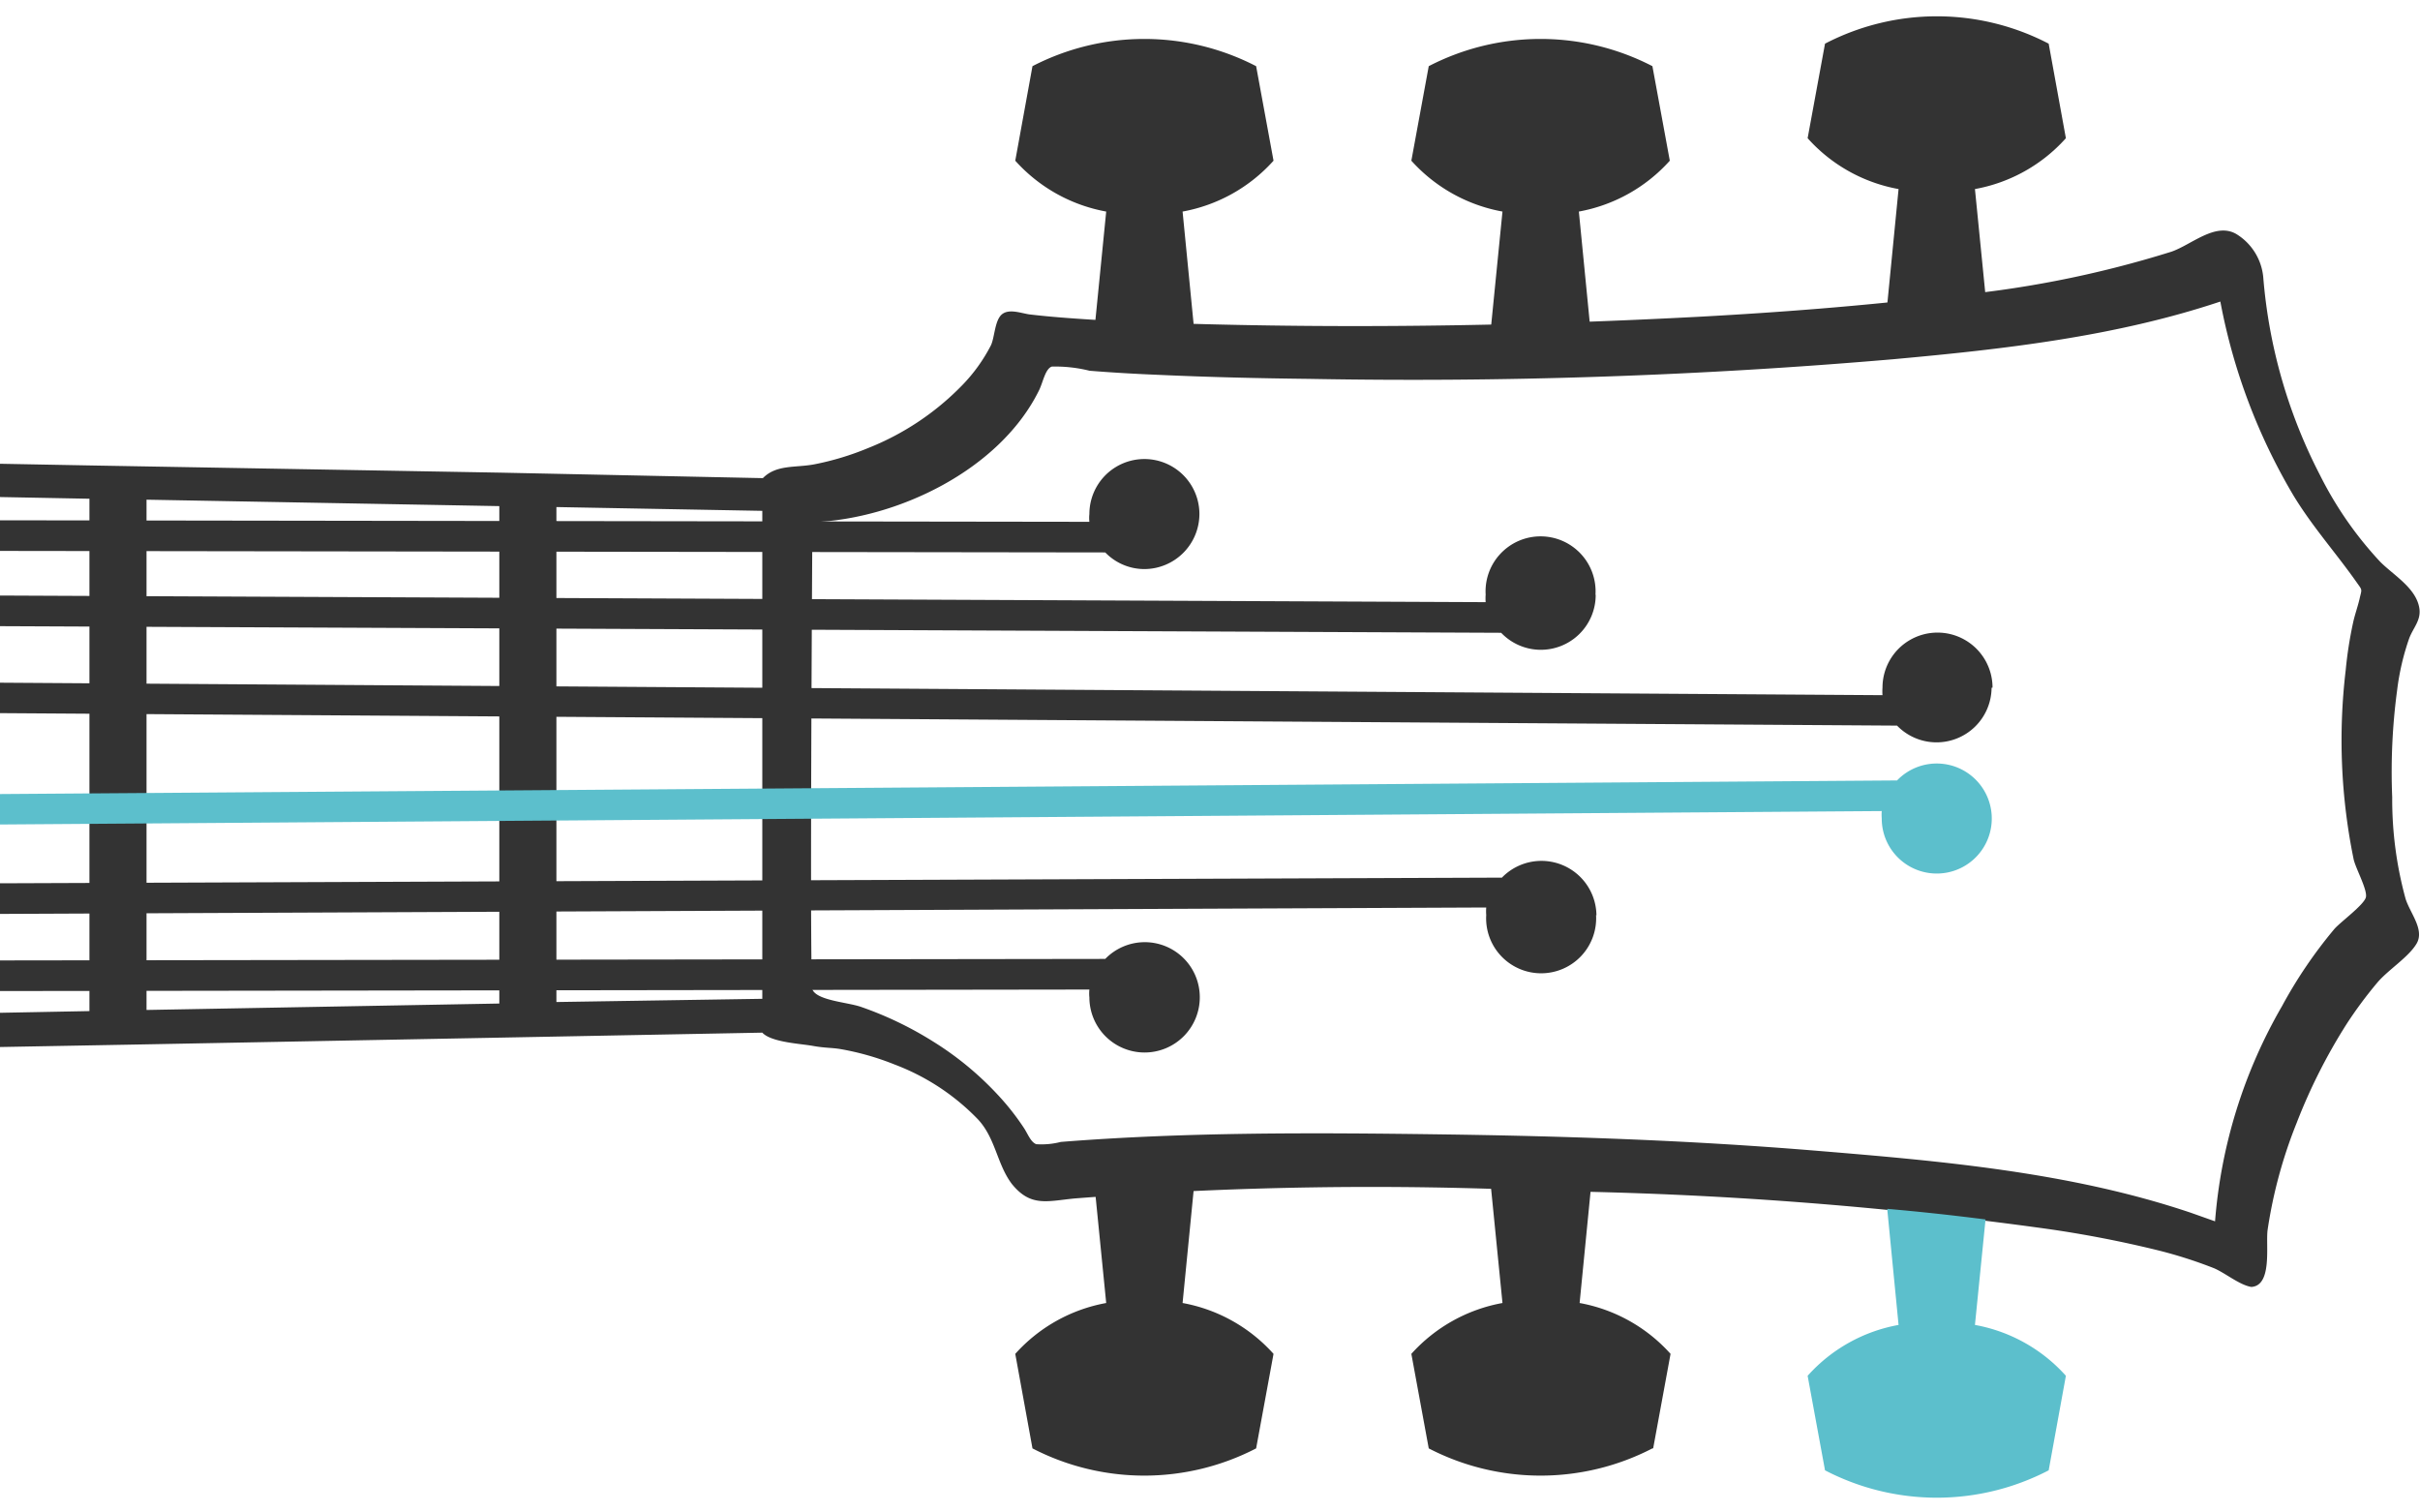<svg xmlns="http://www.w3.org/2000/svg" viewBox="0 0 128 80"><defs><style>.cls-1,.cls-2{fill:#333;}.cls-2,.cls-3{fill-rule:evenodd;}.cls-3{fill:#5cbfcc;}</style></defs><title>GuitarChords2</title><g id="G"><path id="Base" class="cls-1" d="M119.94,65.05a25,25,0,0,1,1.53-5.64,29.72,29.72,0,0,1,2.67-5.28A22.42,22.42,0,0,1,125.72,52c.57-.69,1.67-1.36,2.1-2.09s-.33-1.59-.58-2.36a19.87,19.87,0,0,1-.71-5.38,32.48,32.48,0,0,1,.26-5.66,13.07,13.07,0,0,1,.64-2.75c.22-.57.62-.94.54-1.56-.15-1.09-1.38-1.78-2.08-2.49a19.44,19.44,0,0,1-3.18-4.58,27.56,27.56,0,0,1-3-10.46,3,3,0,0,0-1.44-2.3c-1.1-.62-2.35.57-3.41.94a56.21,56.21,0,0,1-12.27,2.39c-4.2.49-8.42.82-12.65,1.05-8.67.46-17.38.62-26.06.4-2-.05-4.07-.12-6.1-.24-1.11-.07-2.23-.15-3.33-.28-.43-.06-1.08-.32-1.46,0s-.38,1.23-.58,1.64a8.78,8.78,0,0,1-1.52,2.11,14.28,14.28,0,0,1-5,3.33,14.76,14.76,0,0,1-2.82.85c-1,.19-2,0-2.72.73L26.49,25,4.82,24.62h0L0,24.53v1.76l4.73.09v27.1L0,53.57v1.81l7.67-.14,32.65-.62c.47.51,2,.58,2.67.7s1,.09,1.47.17a14.26,14.26,0,0,1,2.87.82,12,12,0,0,1,4.4,2.9c.93,1,1,2.36,1.78,3.4,1,1.25,1.88.92,3.33.78A202,202,0,0,1,81.93,63a211.36,211.36,0,0,1,26.36,2,60,60,0,0,1,5.92,1.15,24,24,0,0,1,2.87.92c.59.24,1.37.9,2,1C120.21,68,119.83,65.82,119.94,65.05ZM29.43,53V26.82l10.89.2V52.83ZM7.75,26.43l18.66.34V53.08l-18.66.34ZM115.89,64.15C109.52,62,102.68,61.41,96,60.86S82.79,60.09,76.18,60s-13.4-.13-20.07.4a4.1,4.1,0,0,1-1.3.12c-.29-.11-.44-.53-.64-.84a13.24,13.24,0,0,0-1.43-1.81,16.59,16.59,0,0,0-3.4-2.79,18.63,18.63,0,0,0-3.82-1.83c-.71-.24-2.3-.33-2.55-.91-.16-.36,0-24.47,0-24.72,4.5-.16,9.94-2.78,12-7,.2-.42.32-1.11.66-1.23a7.47,7.47,0,0,1,2,.22c1.24.1,2.48.17,3.72.22,2.64.12,5.27.18,7.91.21A297,297,0,0,0,100.15,19c5.82-.53,11.72-1.19,17.29-3.05a31.42,31.42,0,0,0,3.88,10.28c1,1.64,2.22,3,3.3,4.53.35.5.31.35.18.93-.1.42-.25.83-.34,1.25a21.13,21.13,0,0,0-.39,2.51,31.34,31.34,0,0,0,.42,10c.11.49.73,1.6.65,2s-1.38,1.34-1.68,1.7a24.48,24.48,0,0,0-2.76,4.07,26.87,26.87,0,0,0-3.54,11.38Z"/><path id="GreyChords" class="cls-2" d="M60.53,55.67a2.92,2.92,0,0,1-2.91-2.91,2,2,0,0,1,0-.42L0,52.42V50.8l58.46-.08a2.91,2.91,0,0,1,5,2A2.92,2.92,0,0,1,60.53,55.67Zm5.91,20.94.92-5a8.5,8.5,0,0,0-4.81-2.69l.72-7.33H57.78l.73,7.33a8.5,8.5,0,0,0-4.81,2.69l.91,5A12.87,12.87,0,0,0,66.44,76.61Zm18-28.19a2.91,2.91,0,0,0-5-2L0,46.72v1.62L78.61,48a2.6,2.6,0,0,0,0,.4,2.91,2.91,0,1,0,5.81,0Zm3,28.19.92-5a8.5,8.5,0,0,0-4.81-2.69l.72-7.33H78.74l.73,7.33a8.53,8.53,0,0,0-4.82,2.69l.92,5A12.87,12.87,0,0,0,87.4,76.61Zm17.95-40.24a2.91,2.91,0,0,0-5.82,0,2.6,2.6,0,0,0,0,.4L0,36.11v1.61l100.34.66a2.91,2.91,0,0,0,5-2ZM104.46,10a8.47,8.47,0,0,0,4.81-2.69l-.91-5a12.81,12.81,0,0,0-11.83,0l-.92,5A8.47,8.47,0,0,0,100.42,10l-.72,7.34h5.49ZM84.39,31.45a2.91,2.91,0,1,0-5.81,0,2.6,2.6,0,0,0,0,.4L0,31.5v1.62l79.4.35a2.9,2.9,0,0,0,5-2Zm-.88-20.26A8.5,8.5,0,0,0,88.32,8.5l-.92-5a12.87,12.87,0,0,0-11.83,0l-.92,5a8.53,8.53,0,0,0,4.82,2.69l-.73,7.34h5.49Zm-20.07,16a2.91,2.91,0,1,0-5.82,0,1.84,1.84,0,0,0,0,.41L0,27.52v1.62l58.46.08a2.88,2.88,0,0,0,2.07.88A2.92,2.92,0,0,0,63.44,27.19Zm-.89-16A8.5,8.5,0,0,0,67.36,8.5l-.92-5a12.87,12.87,0,0,0-11.83,0l-.91,5a8.5,8.5,0,0,0,4.81,2.69l-.73,7.34h5.49Z"/><path id="G-2" data-name="G" class="cls-3" d="M99.53,43.28a2.34,2.34,0,0,1,0-.38L0,43.61V42l100.34-.72a2.91,2.91,0,1,1-.81,2Zm8.83,34.49.91-5a8.47,8.47,0,0,0-4.81-2.69l.56-5.58c-1.73-.22-3.46-.41-5.2-.56l.6,6.14a8.47,8.47,0,0,0-4.81,2.69l.92,5A12.81,12.81,0,0,0,108.36,77.77Z"/></g></svg>